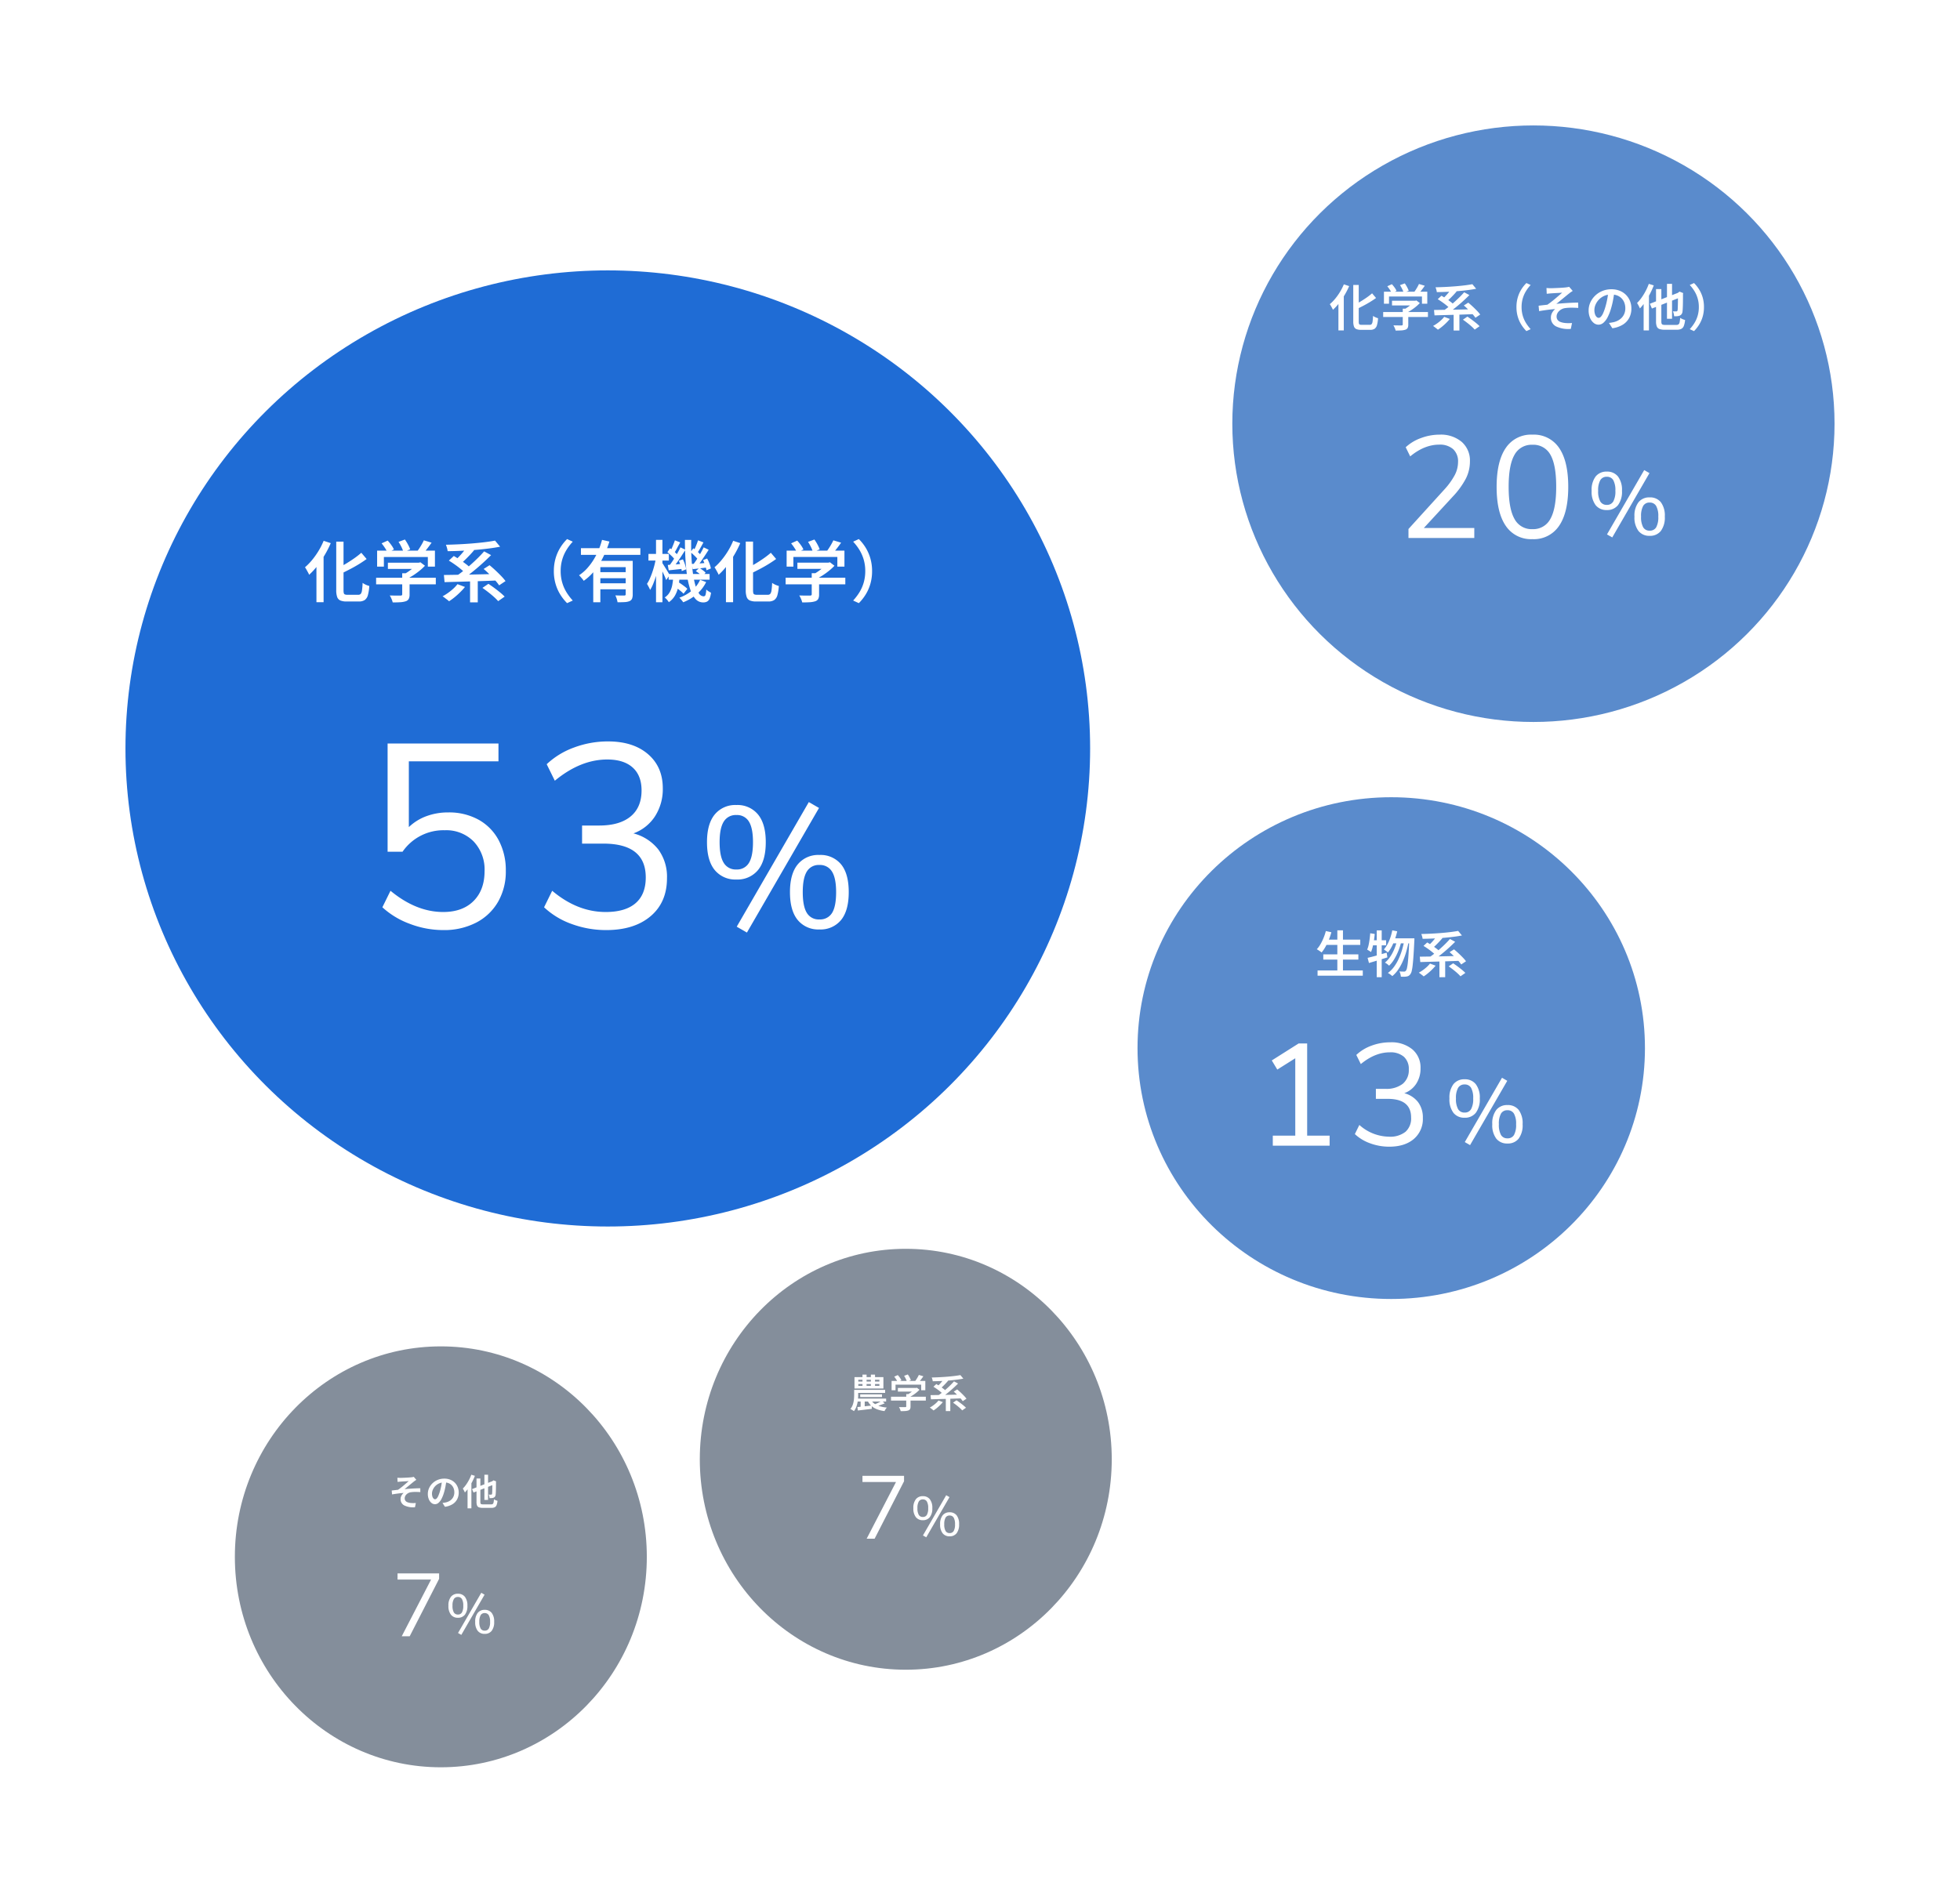 <svg xmlns="http://www.w3.org/2000/svg" xmlns:xlink="http://www.w3.org/1999/xlink" width="703" height="679" viewBox="0 0 703 679">
  <defs>
    <filter id="楕円形_134" x="397" y="0" width="306" height="304" filterUnits="userSpaceOnUse">
      <feOffset input="SourceAlpha"/>
      <feGaussianBlur stdDeviation="15" result="blur"/>
      <feFlood flood-opacity="0.161"/>
      <feComposite operator="in" in2="blur"/>
      <feComposite in="SourceGraphic"/>
    </filter>
    <filter id="楕円形_134-2" x="363" y="241" width="272" height="270" filterUnits="userSpaceOnUse">
      <feOffset input="SourceAlpha"/>
      <feGaussianBlur stdDeviation="15" result="blur-2"/>
      <feFlood flood-opacity="0.161"/>
      <feComposite operator="in" in2="blur-2"/>
      <feComposite in="SourceGraphic"/>
    </filter>
    <filter id="楕円形_134-3" x="206" y="403" width="237.757" height="241" filterUnits="userSpaceOnUse">
      <feOffset input="SourceAlpha"/>
      <feGaussianBlur stdDeviation="15" result="blur-3"/>
      <feFlood flood-opacity="0.161"/>
      <feComposite operator="in" in2="blur-3"/>
      <feComposite in="SourceGraphic"/>
    </filter>
    <filter id="楕円形_134-4" x="39.243" y="438" width="237.757" height="241" filterUnits="userSpaceOnUse">
      <feOffset input="SourceAlpha"/>
      <feGaussianBlur stdDeviation="15" result="blur-4"/>
      <feFlood flood-opacity="0.161"/>
      <feComposite operator="in" in2="blur-4"/>
      <feComposite in="SourceGraphic"/>
    </filter>
    <filter id="楕円形_134-5" x="0" y="52" width="436" height="433" filterUnits="userSpaceOnUse">
      <feOffset input="SourceAlpha"/>
      <feGaussianBlur stdDeviation="15" result="blur-5"/>
      <feFlood flood-opacity="0.161"/>
      <feComposite operator="in" in2="blur-5"/>
      <feComposite in="SourceGraphic"/>
    </filter>
  </defs>
  <g id="story01" transform="translate(18 -8217)">
    <g transform="matrix(1, 0, 0, 1, -18, 8217)" filter="url(#楕円形_134)">
      <ellipse id="楕円形_134-6" data-name="楕円形 134" cx="108" cy="107" rx="108" ry="107" transform="translate(442 45)" fill="#5a8bcc"/>
    </g>
    <path id="パス_207723" data-name="パス 207723" d="M-7.616-.288,5.728-23.36l1.888,1.088L-5.728.8ZM-7.68-9.024a4.9,4.9,0,0,1-4-1.744,7.962,7.962,0,0,1-1.44-5.168,7.9,7.9,0,0,1,1.44-5.136,4.9,4.9,0,0,1,4-1.744,4.9,4.9,0,0,1,4,1.744,7.9,7.9,0,0,1,1.44,5.136,7.962,7.962,0,0,1-1.44,5.168A4.9,4.9,0,0,1-7.68-9.024Zm0-1.856A2.537,2.537,0,0,0-5.36-12.1a7.533,7.533,0,0,0,.752-3.84,7.452,7.452,0,0,0-.752-3.808A2.537,2.537,0,0,0-7.68-20.96a2.574,2.574,0,0,0-2.336,1.216,7.322,7.322,0,0,0-.768,3.808,7.4,7.4,0,0,0,.768,3.84A2.574,2.574,0,0,0-7.68-10.88ZM7.68.224a4.9,4.9,0,0,1-4-1.744A7.962,7.962,0,0,1,2.24-6.688a7.9,7.9,0,0,1,1.44-5.136,4.9,4.9,0,0,1,4-1.744A4.912,4.912,0,0,1,11.7-11.84,7.957,7.957,0,0,1,13.12-6.688,8.026,8.026,0,0,1,11.7-1.52,4.892,4.892,0,0,1,7.68.224Zm0-1.856a2.576,2.576,0,0,0,2.352-1.2,7.521,7.521,0,0,0,.752-3.856,7.322,7.322,0,0,0-.768-3.808A2.574,2.574,0,0,0,7.68-11.712,2.537,2.537,0,0,0,5.36-10.5a7.452,7.452,0,0,0-.752,3.808,7.533,7.533,0,0,0,.752,3.84A2.537,2.537,0,0,0,7.68-1.632Z" transform="translate(566 8409)" fill="#fff"/>
    <path id="パス_207722" data-name="パス 207722" d="M-4.212-3.588V0H-27.82V-3.224l12.844-14.144a25.47,25.47,0,0,0,3.77-5.226,10.227,10.227,0,0,0,1.17-4.654A5.946,5.946,0,0,0-11.8-31.876,7.145,7.145,0,0,0-16.8-33.488q-5.3,0-10.4,4.212l-1.612-3.276a15.768,15.768,0,0,1,5.486-3.3,18.983,18.983,0,0,1,6.63-1.222,11.615,11.615,0,0,1,7.982,2.6,8.9,8.9,0,0,1,2.938,7.02A13.636,13.636,0,0,1-7.2-21.372a29.14,29.14,0,0,1-4.706,6.5l-10.4,11.284Zm20.852,4A10.864,10.864,0,0,1,7.072-4.368Q3.8-9.152,3.8-18.3q0-9.2,3.276-13.988a10.864,10.864,0,0,1,9.568-4.784,10.883,10.883,0,0,1,9.568,4.758q3.276,4.758,3.276,13.962T26.208-4.368A10.864,10.864,0,0,1,16.64.416Zm0-3.588a6.9,6.9,0,0,0,6.448-3.692q2.08-3.692,2.08-11.492,0-7.852-2.054-11.466a6.915,6.915,0,0,0-6.474-3.614,6.919,6.919,0,0,0-6.448,3.64q-2.08,3.64-2.08,11.44t2.08,11.492A6.9,6.9,0,0,0,16.64-3.172Z" transform="translate(515 8410)" fill="#fff"/>
    <path id="パス_207714" data-name="パス 207714" d="M-64.62-14.778h1.962V-1.71a3.262,3.262,0,0,0,.072.8.491.491,0,0,0,.306.351,2,2,0,0,0,.684.09h2.88a.866.866,0,0,0,.693-.261,2,2,0,0,0,.333-.963,19.188,19.188,0,0,0,.162-1.98,4.619,4.619,0,0,0,.882.5,5.024,5.024,0,0,0,.918.324A11.968,11.968,0,0,1-56.106-.4,2.382,2.382,0,0,1-56.943.927a2.743,2.743,0,0,1-1.611.4H-61.83a4.223,4.223,0,0,1-1.683-.27,1.592,1.592,0,0,1-.855-.936,5.42,5.42,0,0,1-.252-1.854Zm6.75,3.006,1.422,1.674q-.99.72-2.142,1.422t-2.376,1.341q-1.224.639-2.394,1.2a4.521,4.521,0,0,0-.342-.774q-.234-.432-.45-.756,1.134-.558,2.277-1.251t2.187-1.431A21.467,21.467,0,0,0-57.87-11.772ZM-68-14.994l1.908.63A27.142,27.142,0,0,1-67.707-11.2a28.107,28.107,0,0,1-2,2.943,18.758,18.758,0,0,1-2.205,2.4,4.6,4.6,0,0,0-.3-.63q-.207-.378-.423-.765a5.178,5.178,0,0,0-.4-.621A15.943,15.943,0,0,0-71.1-9.846,20.664,20.664,0,0,0-69.363-12.3,19.186,19.186,0,0,0-68-14.994Zm-1.944,4.968,1.908-1.908.018.036V1.53h-1.926Zm19.224.918h8.478v1.674h-8.478Zm-3.168,4.05h16.056v1.782H-53.892Zm7.02-1.206h1.98V-.558a2.59,2.59,0,0,1-.225,1.2,1.429,1.429,0,0,1-.837.639,5.757,5.757,0,0,1-1.44.252q-.846.054-2.034.054A5.273,5.273,0,0,0-49.752.63a7.188,7.188,0,0,0-.468-.918q.594.018,1.2.027t1.053.009h.63a.757.757,0,0,0,.369-.09.315.315,0,0,0,.1-.27Zm4-2.844h.486l.414-.108,1.224.936a14.949,14.949,0,0,1-1.4,1.3,19.562,19.562,0,0,1-1.656,1.215,14.117,14.117,0,0,1-1.746.981,5.74,5.74,0,0,0-.5-.585q-.315-.333-.531-.531a12.94,12.94,0,0,0,1.422-.855,15.021,15.021,0,0,0,1.323-1.017,7.641,7.641,0,0,0,.963-.972Zm-10.746-3.24H-38.07v4.3h-1.908v-2.592H-51.8v2.592h-1.818Zm12.564-2.772,2.088.63q-.612.882-1.278,1.728t-1.224,1.44l-1.566-.594a11.189,11.189,0,0,0,.729-.99q.369-.558.7-1.143T-41.058-15.12Zm-11.358.81,1.638-.738a12.034,12.034,0,0,1,.981,1.206,6.152,6.152,0,0,1,.693,1.188l-1.746.828a6.636,6.636,0,0,0-.648-1.215A14.749,14.749,0,0,0-52.416-14.31Zm4.554-.4,1.71-.63a11.644,11.644,0,0,1,.837,1.35,8.624,8.624,0,0,1,.585,1.3l-1.818.72A7.3,7.3,0,0,0-47.07-13.3,12.724,12.724,0,0,0-47.862-14.706ZM-32-3.33l2.016.756a18.519,18.519,0,0,1-1.305,1.422q-.729.72-1.5,1.35a16.258,16.258,0,0,1-1.476,1.08,4.938,4.938,0,0,0-.522-.441q-.324-.243-.648-.5a5.036,5.036,0,0,0-.576-.4,13.968,13.968,0,0,0,1.485-.927,14.482,14.482,0,0,0,1.4-1.134A9.473,9.473,0,0,0-32-3.33Zm6.714,1.008,1.6-1.1q.738.486,1.566,1.1T-20.547-1.1A14.464,14.464,0,0,1-19.314.018L-21.06,1.242A12.546,12.546,0,0,0-22.194.108q-.7-.63-1.521-1.269T-25.29-2.322Zm-9.036-7.344,1.332-1.242q.774.45,1.62,1.008t1.62,1.143a9.812,9.812,0,0,1,1.26,1.107l-1.44,1.386A9.759,9.759,0,0,0-31.1-7.38Q-31.842-7.992-32.7-8.6T-34.326-9.666Zm9.36,2.25,1.584-1.008q.756.612,1.575,1.377t1.548,1.521A13.823,13.823,0,0,1-19.08-4.158l-1.728,1.152a11.153,11.153,0,0,0-1.1-1.386q-.7-.774-1.494-1.575T-24.966-7.416ZM-28.62-4.95h2.07V1.566h-2.07ZM-35.658-5.8q1.35-.018,3.051-.045T-29-5.9q1.908-.036,3.906-.081t3.942-.081l-.09,1.746q-2.538.108-5.13.189t-4.941.144q-2.349.063-4.167.117ZM-24.84-12.15l1.872,1.008q-.882.882-1.863,1.791t-2.016,1.782q-1.035.873-2.043,1.647T-30.8-4.536l-1.512-.99q.918-.612,1.926-1.413t2.007-1.692q1-.891,1.908-1.791T-24.84-12.15Zm-4.59-1.242,1.89.936q-.54.648-1.17,1.314t-1.251,1.269q-.621.6-1.161,1.053l-1.566-.846q.54-.486,1.143-1.116t1.161-1.323Q-29.826-12.8-29.43-13.392Zm7.524-1.656,1.368,1.638q-1.458.288-3.177.5t-3.582.369q-1.863.153-3.726.234t-3.627.1a5,5,0,0,0-.18-.882,7.6,7.6,0,0,0-.288-.846q1.746-.036,3.573-.126t3.573-.234q1.746-.144,3.3-.333T-21.906-15.048ZM-6.084-6.84A12.155,12.155,0,0,1-5.616-10.3a11.609,11.609,0,0,1,1.278-2.88A12.386,12.386,0,0,1-2.52-15.462l1.53.7a13.434,13.434,0,0,0-1.674,2.187A10.868,10.868,0,0,0-3.825-9.954,10.886,10.886,0,0,0-4.248-6.84a10.912,10.912,0,0,0,.423,3.105A10.664,10.664,0,0,0-2.664-1.116,14.334,14.334,0,0,0-.99,1.08l-1.53.7a13.087,13.087,0,0,1-1.818-2.3A11.447,11.447,0,0,1-5.616-3.384,12.155,12.155,0,0,1-6.084-6.84ZM4.68-13.68q.4.036.792.054t.846.018q.234,0,.738-.018t1.152-.045q.648-.027,1.314-.063t1.233-.081q.567-.045.891-.081.414-.054.7-.108a4.7,4.7,0,0,0,.468-.108l1.278,1.476q-.252.162-.648.432a7.536,7.536,0,0,0-.648.486q-.4.306-.855.684l-.954.783-.99.81q-.495.4-.945.783t-.846.666q1.242-.126,2.628-.225t2.736-.162q1.35-.063,2.484-.063l.018,1.908q-1.3-.09-2.547-.081a14.923,14.923,0,0,0-2.079.135,3.662,3.662,0,0,0-1.188.342,4.12,4.12,0,0,0-1,.675,3.09,3.09,0,0,0-.693.918,2.438,2.438,0,0,0-.252,1.089,1.958,1.958,0,0,0,.369,1.233,2.25,2.25,0,0,0,1.008.72,6.49,6.49,0,0,0,1.449.351,11.6,11.6,0,0,0,1.485.081q.711-.009,1.215-.045L13.41.99A10.123,10.123,0,0,1,8.136.1,3.441,3.441,0,0,1,6.264-3.132,3.238,3.238,0,0,1,6.489-4.32a4.219,4.219,0,0,1,.585-1.044,4.389,4.389,0,0,1,.72-.756q-1.3.09-2.808.288t-2.952.45l-.18-1.944q.72-.09,1.584-.189T5-7.686q.63-.432,1.377-1.008T7.866-9.9q.738-.63,1.377-1.179t1.071-.927l-.63.045q-.4.027-.882.054l-.972.054q-.486.027-.882.054l-.63.045q-.324.018-.738.063t-.81.081Zm24.372,1.35q-.2,1.386-.477,2.925A28.757,28.757,0,0,1,27.828-6.3,17.193,17.193,0,0,1,26.6-3.186a6.487,6.487,0,0,1-1.5,1.98,2.691,2.691,0,0,1-1.755.684A2.742,2.742,0,0,1,21.6-1.17a4.535,4.535,0,0,1-1.3-1.809,6.715,6.715,0,0,1-.5-2.655,6.846,6.846,0,0,1,.63-2.9,7.952,7.952,0,0,1,1.737-2.43,8.109,8.109,0,0,1,2.592-1.665,8.459,8.459,0,0,1,3.213-.6,7.887,7.887,0,0,1,2.961.531,6.589,6.589,0,0,1,2.259,1.476,6.561,6.561,0,0,1,1.44,2.2,7.2,7.2,0,0,1,.5,2.7,7.072,7.072,0,0,1-.783,3.366,6.4,6.4,0,0,1-2.295,2.43A9.533,9.533,0,0,1,28.3.756L27.09-1.152q.5-.054.9-.126t.756-.144a6.418,6.418,0,0,0,1.629-.612,5.171,5.171,0,0,0,1.341-1.035,4.645,4.645,0,0,0,.909-1.458,5,5,0,0,0,.333-1.863,5.666,5.666,0,0,0-.333-1.98,4.5,4.5,0,0,0-.981-1.575,4.413,4.413,0,0,0-1.575-1.044,5.736,5.736,0,0,0-2.133-.369,6.073,6.073,0,0,0-2.583.522,6.048,6.048,0,0,0-1.9,1.35,6.019,6.019,0,0,0-1.179,1.8,4.82,4.82,0,0,0-.405,1.854A4.675,4.675,0,0,0,22.1-4.239a2.34,2.34,0,0,0,.585.954,1.068,1.068,0,0,0,.711.315,1.141,1.141,0,0,0,.792-.4A4.334,4.334,0,0,0,24.975-4.6a17.1,17.1,0,0,0,.783-2.133A27.763,27.763,0,0,0,26.442-9.5a27.675,27.675,0,0,0,.414-2.889ZM47.9-15.174h1.818V-2.646H47.9ZM41.76-8.028,52.488-12.2l.738,1.674L42.5-6.318Zm2.214-5.256h1.908V-1.692a2.41,2.41,0,0,0,.1.8.6.6,0,0,0,.4.36,3.183,3.183,0,0,0,.918.1H51.21a1.41,1.41,0,0,0,.819-.2,1.212,1.212,0,0,0,.4-.747,11,11,0,0,0,.2-1.593,4.979,4.979,0,0,0,.846.45A6.575,6.575,0,0,0,54.4-2.2a8.481,8.481,0,0,1-.441,2.079,1.991,1.991,0,0,1-.9,1.089,3.646,3.646,0,0,1-1.7.324H47.16a5.874,5.874,0,0,1-1.935-.252,1.6,1.6,0,0,1-.972-.909,4.8,4.8,0,0,1-.279-1.827Zm7.866,1.422H51.7l.36-.27.342-.252,1.314.522-.072.306q0,1.584-.018,2.853T53.568-6.57q-.036.864-.09,1.26a2.011,2.011,0,0,1-.342,1.017,1.684,1.684,0,0,1-.7.531,3.065,3.065,0,0,1-.963.2,9.936,9.936,0,0,1-1.017.018,5.1,5.1,0,0,0-.144-.927,3.62,3.62,0,0,0-.288-.837q.324.018.675.018h.513a.545.545,0,0,0,.315-.081.633.633,0,0,0,.189-.369q.036-.234.063-.963t.045-2.016Q51.84-10.008,51.84-11.862ZM41.382-15.174l1.782.558A28.669,28.669,0,0,1,41.8-11.583a27.74,27.74,0,0,1-1.71,2.862A19.221,19.221,0,0,1,38.2-6.354q-.09-.216-.27-.585t-.387-.747A7.06,7.06,0,0,0,37.17-8.3,14.05,14.05,0,0,0,38.8-10.233,21.454,21.454,0,0,0,40.248-12.6,19.514,19.514,0,0,0,41.382-15.174ZM39.528-10.3l1.89-1.89.018.018V1.53H39.528ZM61.164-6.84A12.155,12.155,0,0,1,60.7-3.384,11.447,11.447,0,0,1,59.418-.513a13.087,13.087,0,0,1-1.818,2.3l-1.53-.7a14.334,14.334,0,0,0,1.674-2.2,10.664,10.664,0,0,0,1.161-2.619,10.912,10.912,0,0,0,.423-3.105,10.886,10.886,0,0,0-.423-3.114,10.868,10.868,0,0,0-1.161-2.619A13.434,13.434,0,0,0,56.07-14.76l1.53-.7a12.386,12.386,0,0,1,1.818,2.286A11.609,11.609,0,0,1,60.7-10.3,12.155,12.155,0,0,1,61.164-6.84Z" transform="translate(532 8334)" fill="#fff"/>
    <g transform="matrix(1, 0, 0, 1, -18, 8217)" filter="url(#楕円形_134-2)">
      <ellipse id="楕円形_134-7" data-name="楕円形 134" cx="91" cy="90" rx="91" ry="90" transform="translate(408 286)" fill="#5a8bcc"/>
    </g>
    <path id="パス_207721" data-name="パス 207721" d="M-7.616-.288,5.728-23.36l1.888,1.088L-5.728.8ZM-7.68-9.024a4.9,4.9,0,0,1-4-1.744,7.962,7.962,0,0,1-1.44-5.168,7.9,7.9,0,0,1,1.44-5.136,4.9,4.9,0,0,1,4-1.744,4.9,4.9,0,0,1,4,1.744,7.9,7.9,0,0,1,1.44,5.136,7.962,7.962,0,0,1-1.44,5.168A4.9,4.9,0,0,1-7.68-9.024Zm0-1.856A2.537,2.537,0,0,0-5.36-12.1a7.533,7.533,0,0,0,.752-3.84,7.452,7.452,0,0,0-.752-3.808A2.537,2.537,0,0,0-7.68-20.96a2.574,2.574,0,0,0-2.336,1.216,7.322,7.322,0,0,0-.768,3.808,7.4,7.4,0,0,0,.768,3.84A2.574,2.574,0,0,0-7.68-10.88ZM7.68.224a4.9,4.9,0,0,1-4-1.744A7.962,7.962,0,0,1,2.24-6.688a7.9,7.9,0,0,1,1.44-5.136,4.9,4.9,0,0,1,4-1.744A4.912,4.912,0,0,1,11.7-11.84,7.957,7.957,0,0,1,13.12-6.688,8.026,8.026,0,0,1,11.7-1.52,4.892,4.892,0,0,1,7.68.224Zm0-1.856a2.576,2.576,0,0,0,2.352-1.2,7.521,7.521,0,0,0,.752-3.856,7.322,7.322,0,0,0-.768-3.808A2.574,2.574,0,0,0,7.68-11.712,2.537,2.537,0,0,0,5.36-10.5a7.452,7.452,0,0,0-.752,3.808,7.533,7.533,0,0,0,.752,3.84A2.537,2.537,0,0,0,7.68-1.632Z" transform="translate(515 8627)" fill="#fff"/>
    <path id="パス_207720" data-name="パス 207720" d="M-5.1-3.588V0H-25.48V-3.588h8.06V-31.356L-23.868-27.3l-1.976-3.276,9.62-6.084h3.068V-3.588Zm26.78-15.236a9.183,9.183,0,0,1,4.94,3.2A9.152,9.152,0,0,1,28.34-9.932a9.364,9.364,0,0,1-3.25,7.54Q21.84.364,16.276.364a19.709,19.709,0,0,1-6.812-1.2A15.635,15.635,0,0,1,3.952-4.16L5.564-7.436A16.206,16.206,0,0,0,16.172-3.224,8.864,8.864,0,0,0,22.1-4.966a6.381,6.381,0,0,0,2.028-5.122q0-6.708-8.424-6.708H11.492v-3.588h3.38a9.6,9.6,0,0,0,6.24-1.794A6.311,6.311,0,0,0,23.3-27.352a5.8,5.8,0,0,0-1.768-4.55,7.3,7.3,0,0,0-5.044-1.586q-5.3,0-10.4,4.212L4.472-32.552a15.717,15.717,0,0,1,5.46-3.328,19.133,19.133,0,0,1,6.708-1.2,11.765,11.765,0,0,1,7.93,2.522,8.487,8.487,0,0,1,2.938,6.786,9.952,9.952,0,0,1-1.534,5.538A8.566,8.566,0,0,1,21.684-18.824Z" transform="translate(464 8628)" fill="#fff"/>
    <path id="パス_207713" data-name="パス 207713" d="M-23.616-11.916h12.51v1.89h-12.51Zm-.756,5.292H-11.79v1.872H-24.372Zm-2.052,5.76h16.218v1.89H-26.424Zm7.092-14.382h2.016V.072h-2.016Zm-4.122.252,1.98.432a24.07,24.07,0,0,1-.927,2.736,22.019,22.019,0,0,1-1.2,2.5,13.417,13.417,0,0,1-1.368,2.016,4.536,4.536,0,0,0-.5-.378l-.648-.432a4.587,4.587,0,0,0-.594-.342,9.4,9.4,0,0,0,1.341-1.827,19.246,19.246,0,0,0,1.1-2.259A19.215,19.215,0,0,0-23.454-14.994ZM.378-15.246l1.764.342a25.941,25.941,0,0,1-.837,2.889A20.2,20.2,0,0,1,.18-9.414,12.271,12.271,0,0,1-1.188-7.308a3.941,3.941,0,0,0-.423-.351q-.279-.207-.558-.405t-.477-.324a9.375,9.375,0,0,0,1.3-1.881A15.589,15.589,0,0,0-.324-12.627,20.737,20.737,0,0,0,.378-15.246Zm6.1,2.862H8.3v.558a2.542,2.542,0,0,1-.018.342q-.144,3.042-.288,5.175t-.3,3.5A16.491,16.491,0,0,1,7.344-.666,3.093,3.093,0,0,1,6.876.45a2.05,2.05,0,0,1-.621.612,2.236,2.236,0,0,1-.747.252,5.486,5.486,0,0,1-.918.081q-.54.009-1.134-.027A6.221,6.221,0,0,0,3.285.414a3.5,3.5,0,0,0-.369-.936q.54.054.99.063t.7.009a.8.8,0,0,0,.36-.072,1.09,1.09,0,0,0,.306-.252,2.484,2.484,0,0,0,.369-.936,16.825,16.825,0,0,0,.315-2.007q.144-1.305.27-3.321t.252-4.914Zm-5.742,0H7.29v1.8H-.126Zm1.422.576,1.422.7A22.235,22.235,0,0,1,2.574-7.929,20.659,20.659,0,0,1,1.08-4.9,10.3,10.3,0,0,1-.774-2.574a6.786,6.786,0,0,0-.684-.585,5.155,5.155,0,0,0-.81-.513A8.8,8.8,0,0,0-.783-5.2a13.168,13.168,0,0,0,1.26-2,18.775,18.775,0,0,0,.99-2.277A21.292,21.292,0,0,0,2.16-11.808Zm2.52.18,1.512.7Q5.85-9.162,5.328-7.4A27.123,27.123,0,0,1,4.086-4.023,17.978,17.978,0,0,1,2.439-1.08,10.815,10.815,0,0,1,.378,1.17,5.934,5.934,0,0,0-.342.576a7.155,7.155,0,0,0-.864-.54A9.709,9.709,0,0,0,.927-2.07,16.081,16.081,0,0,0,2.6-4.878,23.9,23.9,0,0,0,3.852-8.154,29.786,29.786,0,0,0,4.68-11.628ZM-8.478-5.382q.882-.2,2-.495t2.358-.657q1.242-.36,2.484-.7l.252,1.692Q-3.1-5-4.842-4.473t-3.15.945ZM-5.2-15.228H-3.42V1.566H-5.2ZM-7.542-14.2l1.62.252q-.108,1.206-.3,2.394T-6.66-9.315a11.969,11.969,0,0,1-.594,1.863,3.446,3.446,0,0,0-.4-.288Q-7.9-7.9-8.172-8.064t-.468-.27a8.428,8.428,0,0,0,.531-1.683q.207-.963.351-2.043T-7.542-14.2Zm.4,2.5h5.31v1.836h-5.67ZM13.9-3.33l2.016.756a18.518,18.518,0,0,1-1.305,1.422q-.729.72-1.5,1.35a16.258,16.258,0,0,1-1.476,1.08,4.938,4.938,0,0,0-.522-.441q-.324-.243-.648-.5a5.036,5.036,0,0,0-.576-.4,13.968,13.968,0,0,0,1.485-.927,14.482,14.482,0,0,0,1.4-1.134A9.473,9.473,0,0,0,13.9-3.33ZM20.61-2.322l1.6-1.1q.738.486,1.566,1.1T25.353-1.1A14.464,14.464,0,0,1,26.586.018L24.84,1.242A12.546,12.546,0,0,0,23.706.108q-.7-.63-1.521-1.269T20.61-2.322ZM11.574-9.666l1.332-1.242q.774.45,1.62,1.008t1.62,1.143a9.812,9.812,0,0,1,1.26,1.107l-1.44,1.386A9.759,9.759,0,0,0,14.8-7.38Q14.058-7.992,13.2-8.6T11.574-9.666Zm9.36,2.25,1.584-1.008q.756.612,1.575,1.377t1.548,1.521A13.823,13.823,0,0,1,26.82-4.158L25.092-3.006a11.153,11.153,0,0,0-1.1-1.386q-.7-.774-1.494-1.575T20.934-7.416ZM17.28-4.95h2.07V1.566H17.28ZM10.242-5.8q1.35-.018,3.051-.045T16.9-5.9q1.908-.036,3.906-.081t3.942-.081L24.66-4.32q-2.538.108-5.13.189t-4.941.144q-2.349.063-4.167.117ZM21.06-12.15l1.872,1.008q-.882.882-1.863,1.791T19.053-7.569Q18.018-6.7,17.01-5.922T15.1-4.536l-1.512-.99q.918-.612,1.926-1.413t2.007-1.692q1-.891,1.908-1.791T21.06-12.15Zm-4.59-1.242,1.89.936q-.54.648-1.17,1.314T15.939-9.873q-.621.6-1.161,1.053l-1.566-.846q.54-.486,1.143-1.116t1.161-1.323Q16.074-12.8,16.47-13.392Zm7.524-1.656,1.368,1.638q-1.458.288-3.177.5t-3.582.369q-1.863.153-3.726.234t-3.627.1a5,5,0,0,0-.18-.882,7.6,7.6,0,0,0-.288-.846q1.746-.036,3.573-.126t3.573-.234q1.746-.144,3.3-.333T23.994-15.048Z" transform="translate(481 8566)" fill="#fff"/>
    <g transform="matrix(1, 0, 0, 1, -18, 8217)" filter="url(#楕円形_134-3)">
      <ellipse id="楕円形_134-8" data-name="楕円形 134" cx="73.878" cy="75.5" rx="73.878" ry="75.5" transform="translate(251 448)" fill="#848e9b"/>
    </g>
    <path id="パス_207719" data-name="パス 207719" d="M-4.76-.18,3.58-14.6l1.18.68L-3.58.5ZM-4.8-5.64A3.064,3.064,0,0,1-7.3-6.73a4.976,4.976,0,0,1-.9-3.23,4.94,4.94,0,0,1,.9-3.21,3.064,3.064,0,0,1,2.5-1.09,3.064,3.064,0,0,1,2.5,1.09,4.94,4.94,0,0,1,.9,3.21,4.976,4.976,0,0,1-.9,3.23A3.064,3.064,0,0,1-4.8-5.64Zm0-1.16a1.585,1.585,0,0,0,1.45-.76,4.708,4.708,0,0,0,.47-2.4,4.657,4.657,0,0,0-.47-2.38A1.585,1.585,0,0,0-4.8-13.1a1.609,1.609,0,0,0-1.46.76,4.576,4.576,0,0,0-.48,2.38,4.626,4.626,0,0,0,.48,2.4A1.609,1.609,0,0,0-4.8-6.8ZM4.8.14A3.064,3.064,0,0,1,2.3-.95a4.976,4.976,0,0,1-.9-3.23,4.94,4.94,0,0,1,.9-3.21A3.064,3.064,0,0,1,4.8-8.48,3.07,3.07,0,0,1,7.31-7.4,4.973,4.973,0,0,1,8.2-4.18,5.016,5.016,0,0,1,7.31-.95,3.058,3.058,0,0,1,4.8.14Zm0-1.16a1.61,1.61,0,0,0,1.47-.75,4.7,4.7,0,0,0,.47-2.41,4.576,4.576,0,0,0-.48-2.38A1.609,1.609,0,0,0,4.8-7.32a1.585,1.585,0,0,0-1.45.76,4.657,4.657,0,0,0-.47,2.38,4.708,4.708,0,0,0,.47,2.4A1.585,1.585,0,0,0,4.8-1.02Z" transform="translate(317.799 8768)" fill="#fff"/>
    <path id="パス_207718" data-name="パス 207718" d="M7.456-22.56v1.952L-3.1,0H-5.952L4.576-20.352H-7.456V-22.56Z" transform="translate(298.799 8769)" fill="#fff"/>
    <path id="パス_207712" data-name="パス 207712" d="M-17.948-8.5v.658h7.56V-8.5Zm0-1.526v.644h7.56v-.644Zm-1.372-.952H-8.946v4.088H-19.32Zm2.87-.882h1.47v4.7h-1.47Zm3.01,0h1.484v4.7H-13.44Zm-5.25,5.474H-8.33v1.078H-18.69Zm-.742,0h1.442v1.82q0,.644-.063,1.4a12.787,12.787,0,0,1-.224,1.533,8.569,8.569,0,0,1-.462,1.512,5.781,5.781,0,0,1-.777,1.351,4.331,4.331,0,0,0-.371-.259q-.231-.147-.476-.287a3.211,3.211,0,0,0-.427-.21,5.025,5.025,0,0,0,.9-1.652,8.445,8.445,0,0,0,.371-1.785q.084-.889.084-1.617Zm2.17,1.6H-9.45v.952h-7.812Zm-1.554,1.512h10.85v1.064h-10.85Zm1.708.294h1.456V.21l-1.456.112ZM-18.27-.238q.98-.084,2.352-.238t2.772-.308L-13.1.406q-1.33.168-2.646.322t-2.366.28Zm8.778-2.226,1.036.882q-.476.224-.994.42t-1.008.371q-.49.175-.924.287l-.714-.7q.406-.154.882-.371t.931-.455Q-9.828-2.268-9.492-2.464Zm-3.948-.49a4.1,4.1,0,0,0,1.2,1.456,6.143,6.143,0,0,0,1.925.959A12.285,12.285,0,0,0-7.7-.056a3.064,3.064,0,0,0-.315.378q-.161.224-.3.462t-.238.434A11.363,11.363,0,0,1-11.34.525,6.324,6.324,0,0,1-13.363-.756a6.22,6.22,0,0,1-1.351-1.932Zm9.688-4.13H2.842v1.3H-3.752Zm-2.464,3.15H6.272v1.386H-6.216Zm5.46-.938H.784V-.434A2.015,2.015,0,0,1,.609.5a1.111,1.111,0,0,1-.651.5,4.478,4.478,0,0,1-1.12.2q-.658.042-1.582.042A4.1,4.1,0,0,0-3,.49,5.592,5.592,0,0,0-3.36-.224q.462.014.931.021T-1.61-.2h.49a.589.589,0,0,0,.287-.07.245.245,0,0,0,.077-.21ZM2.352-7.084H2.73l.322-.084L4-6.44A11.627,11.627,0,0,1,2.912-5.432a15.215,15.215,0,0,1-1.288.945,10.98,10.98,0,0,1-1.358.763,4.464,4.464,0,0,0-.385-.455q-.245-.259-.413-.413A10.064,10.064,0,0,0,.574-5.257,11.683,11.683,0,0,0,1.6-6.048,5.943,5.943,0,0,0,2.352-6.8ZM-6.006-9.6H6.09v3.346H4.606V-8.274h-9.2v2.016H-6.006ZM3.766-11.76l1.624.49q-.476.686-.994,1.344t-.952,1.12L2.226-9.268a8.7,8.7,0,0,0,.567-.77q.287-.434.546-.889T3.766-11.76Zm-8.834.63,1.274-.574a9.36,9.36,0,0,1,.763.938,4.785,4.785,0,0,1,.539.924L-3.85-9.2a5.161,5.161,0,0,0-.5-.945A11.472,11.472,0,0,0-5.068-11.13Zm3.542-.308,1.33-.49a9.056,9.056,0,0,1,.651,1.05A6.708,6.708,0,0,1,.91-9.87L-.5-9.31A5.68,5.68,0,0,0-.91-10.346,9.9,9.9,0,0,0-1.526-11.438ZM10.808-2.59,12.376-2A14.4,14.4,0,0,1,11.361-.9q-.567.56-1.169,1.05a12.645,12.645,0,0,1-1.148.84A3.841,3.841,0,0,0,8.638.651q-.252-.189-.5-.385a3.917,3.917,0,0,0-.448-.308A10.864,10.864,0,0,0,8.841-.763a11.264,11.264,0,0,0,1.092-.882A7.368,7.368,0,0,0,10.808-2.59Zm5.222.784,1.246-.854q.574.378,1.218.854t1.225.952a11.25,11.25,0,0,1,.959.868L19.32.966a9.758,9.758,0,0,0-.882-.882q-.546-.49-1.183-.987T16.03-1.806ZM9-7.518l1.036-.966q.6.35,1.26.784t1.26.889a7.632,7.632,0,0,1,.98.861l-1.12,1.078a7.59,7.59,0,0,0-.91-.868q-.574-.476-1.239-.945T9-7.518Zm7.28,1.75,1.232-.784q.588.476,1.225,1.071t1.2,1.183a10.751,10.751,0,0,1,.917,1.064l-1.344.9a8.675,8.675,0,0,0-.854-1.078q-.546-.6-1.162-1.225T16.282-5.768ZM13.44-3.85h1.61V1.218H13.44ZM7.966-4.508l2.373-.035q1.323-.021,2.807-.049t3.038-.063q1.554-.035,3.066-.063L19.18-3.36q-1.974.084-3.99.147T11.347-3.1q-1.827.049-3.241.091ZM16.38-9.45l1.456.784q-.686.686-1.449,1.393T14.819-5.887q-.805.679-1.589,1.281T11.746-3.528L10.57-4.3q.714-.476,1.5-1.1t1.561-1.316q.777-.693,1.484-1.393T16.38-9.45Zm-3.57-.966,1.47.728q-.42.5-.91,1.022t-.973.987q-.483.469-.9.819l-1.218-.658q.42-.378.889-.868t.9-1.029Q12.5-9.954,12.81-10.416ZM18.662-11.7l1.064,1.274q-1.134.224-2.471.392t-2.786.287q-1.449.119-2.9.182T8.75-9.492a3.891,3.891,0,0,0-.14-.686,5.91,5.91,0,0,0-.224-.658q1.358-.028,2.779-.1t2.779-.182q1.358-.112,2.569-.259T18.662-11.7Z" transform="translate(307.799 8722)" fill="#fff"/>
    <g transform="matrix(1, 0, 0, 1, -18, 8217)" filter="url(#楕円形_134-4)">
      <ellipse id="楕円形_134-9" data-name="楕円形 134" cx="73.878" cy="75.5" rx="73.878" ry="75.5" transform="translate(84.24 483)" fill="#848e9b"/>
    </g>
    <path id="パス_207717" data-name="パス 207717" d="M-4.76-.18,3.58-14.6l1.18.68L-3.58.5ZM-4.8-5.64A3.064,3.064,0,0,1-7.3-6.73a4.976,4.976,0,0,1-.9-3.23,4.94,4.94,0,0,1,.9-3.21,3.064,3.064,0,0,1,2.5-1.09,3.064,3.064,0,0,1,2.5,1.09,4.94,4.94,0,0,1,.9,3.21,4.976,4.976,0,0,1-.9,3.23A3.064,3.064,0,0,1-4.8-5.64Zm0-1.16a1.585,1.585,0,0,0,1.45-.76,4.708,4.708,0,0,0,.47-2.4,4.657,4.657,0,0,0-.47-2.38A1.585,1.585,0,0,0-4.8-13.1a1.609,1.609,0,0,0-1.46.76,4.576,4.576,0,0,0-.48,2.38,4.626,4.626,0,0,0,.48,2.4A1.609,1.609,0,0,0-4.8-6.8ZM4.8.14A3.064,3.064,0,0,1,2.3-.95a4.976,4.976,0,0,1-.9-3.23,4.94,4.94,0,0,1,.9-3.21A3.064,3.064,0,0,1,4.8-8.48,3.07,3.07,0,0,1,7.31-7.4,4.973,4.973,0,0,1,8.2-4.18,5.016,5.016,0,0,1,7.31-.95,3.058,3.058,0,0,1,4.8.14Zm0-1.16a1.61,1.61,0,0,0,1.47-.75,4.7,4.7,0,0,0,.47-2.41,4.576,4.576,0,0,0-.48-2.38A1.609,1.609,0,0,0,4.8-7.32a1.585,1.585,0,0,0-1.45.76,4.657,4.657,0,0,0-.47,2.38,4.708,4.708,0,0,0,.47,2.4A1.585,1.585,0,0,0,4.8-1.02Z" transform="translate(151.042 8803)" fill="#fff"/>
    <path id="パス_207716" data-name="パス 207716" d="M7.456-22.56v1.952L-3.1,0H-5.952L4.576-20.352H-7.456V-22.56Z" transform="translate(132.042 8804)" fill="#fff"/>
    <path id="パス_207711" data-name="パス 207711" d="M-16.51-9.88q.286.026.572.039t.611.013q.169,0,.533-.013l.832-.033q.468-.019.949-.045t.891-.059q.409-.032.643-.058.3-.039.507-.078a3.391,3.391,0,0,0,.338-.078l.923,1.066q-.182.117-.468.312a5.443,5.443,0,0,0-.468.351q-.286.221-.618.494l-.689.565-.715.585q-.358.292-.682.565t-.611.481q.9-.091,1.9-.162t1.976-.117Q-9.113-6.1-8.294-6.1l.013,1.378q-.936-.065-1.839-.059a10.778,10.778,0,0,0-1.5.1,2.645,2.645,0,0,0-.858.247,2.975,2.975,0,0,0-.722.487,2.232,2.232,0,0,0-.5.663,1.761,1.761,0,0,0-.182.786,1.414,1.414,0,0,0,.266.89,1.625,1.625,0,0,0,.728.52,4.687,4.687,0,0,0,1.046.254,8.374,8.374,0,0,0,1.073.058q.513-.006.878-.033L-10.2.715A7.311,7.311,0,0,1-14.014.072a2.485,2.485,0,0,1-1.352-2.334A2.338,2.338,0,0,1-15.2-3.12a3.047,3.047,0,0,1,.422-.754,3.17,3.17,0,0,1,.52-.546q-.936.065-2.028.208t-2.132.325l-.13-1.4q.52-.065,1.144-.137t1.131-.123q.455-.312.995-.728t1.073-.871L-13.214-8q.461-.4.773-.67l-.455.032q-.286.02-.637.039l-.7.039q-.351.02-.637.039l-.455.033q-.234.013-.533.045t-.585.059Zm17.6.975Q.949-7.9.747-6.793A20.769,20.769,0,0,1,.208-4.55,12.418,12.418,0,0,1-.676-2.3,4.685,4.685,0,0,1-1.761-.871a1.944,1.944,0,0,1-1.267.494A1.98,1.98,0,0,1-4.29-.845a3.276,3.276,0,0,1-.943-1.307A4.85,4.85,0,0,1-5.59-4.069a4.945,4.945,0,0,1,.455-2.093A5.743,5.743,0,0,1-3.88-7.917a5.857,5.857,0,0,1,1.872-1.2A6.109,6.109,0,0,1,.312-9.555a5.7,5.7,0,0,1,2.138.384A4.759,4.759,0,0,1,4.082-8.106a4.739,4.739,0,0,1,1.04,1.592,5.2,5.2,0,0,1,.364,1.95,5.108,5.108,0,0,1-.566,2.431A4.62,4.62,0,0,1,3.263-.377,6.885,6.885,0,0,1,.546.546L-.325-.832q.364-.039.65-.091t.546-.1a4.635,4.635,0,0,0,1.177-.442,3.734,3.734,0,0,0,.969-.747A3.354,3.354,0,0,0,3.673-3.27a3.611,3.611,0,0,0,.241-1.345,4.092,4.092,0,0,0-.241-1.43,3.253,3.253,0,0,0-.708-1.137,3.187,3.187,0,0,0-1.138-.754A4.143,4.143,0,0,0,.286-8.2a4.386,4.386,0,0,0-1.865.377,4.368,4.368,0,0,0-1.372.975,4.347,4.347,0,0,0-.851,1.3A3.481,3.481,0,0,0-4.1-4.212a3.376,3.376,0,0,0,.169,1.15,1.69,1.69,0,0,0,.423.689.771.771,0,0,0,.513.227.824.824,0,0,0,.572-.286,3.13,3.13,0,0,0,.565-.891,12.352,12.352,0,0,0,.566-1.54,20.051,20.051,0,0,0,.494-2,19.987,19.987,0,0,0,.3-2.086ZM14.7-10.959h1.313v9.048H14.7ZM10.27-5.8l7.748-3.016.533,1.209L10.8-4.563Zm1.6-3.8h1.378v8.372a1.74,1.74,0,0,0,.072.578.433.433,0,0,0,.292.26,2.3,2.3,0,0,0,.663.072H17.1a1.019,1.019,0,0,0,.591-.143.876.876,0,0,0,.292-.54,7.943,7.943,0,0,0,.143-1.15,3.6,3.6,0,0,0,.611.325,4.749,4.749,0,0,0,.663.234,6.125,6.125,0,0,1-.318,1.5,1.438,1.438,0,0,1-.65.787A2.633,2.633,0,0,1,17.2.936H14.17a4.243,4.243,0,0,1-1.4-.182,1.158,1.158,0,0,1-.7-.657,3.469,3.469,0,0,1-.2-1.32ZM17.55-8.567h-.1l.26-.195.247-.182.949.377-.052.221q0,1.144-.013,2.061T18.8-4.745q-.026.624-.065.91a1.452,1.452,0,0,1-.247.735,1.216,1.216,0,0,1-.507.384,2.214,2.214,0,0,1-.7.143,7.176,7.176,0,0,1-.735.013,3.68,3.68,0,0,0-.1-.669,2.614,2.614,0,0,0-.208-.6q.234.013.488.013H17.1a.393.393,0,0,0,.228-.059.457.457,0,0,0,.136-.267q.026-.169.046-.7T17.537-6.3Q17.55-7.228,17.55-8.567ZM10-10.959l1.287.4A20.705,20.705,0,0,1,10.3-8.366,20.035,20.035,0,0,1,9.061-6.3,13.882,13.882,0,0,1,7.7-4.589q-.065-.156-.195-.423t-.28-.539a5.1,5.1,0,0,0-.266-.442,10.147,10.147,0,0,0,1.176-1.4A15.494,15.494,0,0,0,9.178-9.1,14.094,14.094,0,0,0,10-10.959ZM8.658-7.436,10.023-8.8l.013.013V1.105H8.658Z" transform="translate(141.042 8757)" fill="#fff"/>
    <g transform="matrix(1, 0, 0, 1, -18, 8217)" filter="url(#楕円形_134-5)">
      <ellipse id="楕円形_134-10" data-name="楕円形 134" cx="173" cy="171.5" rx="173" ry="171.5" transform="translate(45 97)" fill="#1f6cd5"/>
    </g>
    <path id="パス_207715" data-name="パス 207715" d="M-14.756-.558,11.1-45.26l3.658,2.108L-11.1,1.55Zm-.124-16.926a9.5,9.5,0,0,1-7.75-3.379q-2.79-3.379-2.79-10.013,0-6.572,2.79-9.951a9.5,9.5,0,0,1,7.75-3.379,9.5,9.5,0,0,1,7.75,3.379q2.79,3.379,2.79,9.951,0,6.634-2.79,10.013A9.5,9.5,0,0,1-14.88-17.484Zm0-3.6a4.915,4.915,0,0,0,4.5-2.356q1.457-2.356,1.457-7.44,0-5.022-1.457-7.378a4.915,4.915,0,0,0-4.5-2.356,4.988,4.988,0,0,0-4.526,2.356q-1.488,2.356-1.488,7.378,0,5.084,1.488,7.44A4.988,4.988,0,0,0-14.88-21.08ZM14.88.434A9.5,9.5,0,0,1,7.13-2.945Q4.34-6.324,4.34-12.958q0-6.572,2.79-9.951a9.5,9.5,0,0,1,7.75-3.379,9.517,9.517,0,0,1,7.781,3.348q2.759,3.348,2.759,9.982T22.661-2.945A9.479,9.479,0,0,1,14.88.434Zm0-3.6a4.99,4.99,0,0,0,4.557-2.325q1.457-2.325,1.457-7.471,0-5.022-1.488-7.378a4.988,4.988,0,0,0-4.526-2.356,4.915,4.915,0,0,0-4.495,2.356Q8.928-17.98,8.928-12.958q0,5.084,1.457,7.44A4.915,4.915,0,0,0,14.88-3.162Z" transform="translate(261 8550)" fill="#fff"/>
    <path id="パス_207724" data-name="パス 207724" d="M-27.26-41.548a21.876,21.876,0,0,1,10.951,2.632,18.122,18.122,0,0,1,7.191,7.379A22.873,22.873,0,0,1-6.58-20.586,21.752,21.752,0,0,1-9.353-9.494,19.212,19.212,0,0,1-17.2-2.021,25.017,25.017,0,0,1-29.046.658,33.552,33.552,0,0,1-40.937-1.551,29.709,29.709,0,0,1-50.854-7.52l2.914-5.922q9.212,7.614,18.894,7.614,6.956,0,10.9-3.948t3.948-10.716a14.651,14.651,0,0,0-3.9-10.622,13.77,13.77,0,0,0-10.387-4.042,17.813,17.813,0,0,0-15.134,7.708h-5.358V-66.27H-9.212v6.392H-41.36v23.594a18.053,18.053,0,0,1,6.251-3.9A22.092,22.092,0,0,1-27.26-41.548ZM39.2-34.028a16.6,16.6,0,0,1,8.93,5.781,16.545,16.545,0,0,1,3.1,10.293q0,8.648-5.875,13.63T29.422.658A35.629,35.629,0,0,1,17.108-1.5,28.264,28.264,0,0,1,7.144-7.52l2.914-5.922q9.024,7.614,19.176,7.614,7.05,0,10.716-3.149t3.666-9.259q0-12.126-15.228-12.126H20.774v-6.486h6.11q7.332,0,11.28-3.243t3.948-9.353q0-5.358-3.2-8.225T29.8-60.536q-9.588,0-18.8,7.614L8.084-58.844a28.412,28.412,0,0,1,9.87-6.016A34.586,34.586,0,0,1,30.08-67.022q9.024,0,14.335,4.559T49.726-50.2a17.99,17.99,0,0,1-2.773,10.011A15.485,15.485,0,0,1,39.2-34.028Z" transform="translate(170 8550)" fill="#fff"/>
    <path id="パス_207710" data-name="パス 207710" d="M-98.4-19.7h2.616V-2.28a4.349,4.349,0,0,0,.1,1.068.655.655,0,0,0,.408.468,2.665,2.665,0,0,0,.912.12h3.84A1.155,1.155,0,0,0-89.6-.972a2.669,2.669,0,0,0,.444-1.284,25.584,25.584,0,0,0,.216-2.64,6.159,6.159,0,0,0,1.176.672,6.7,6.7,0,0,0,1.224.432,15.958,15.958,0,0,1-.5,3.264,3.176,3.176,0,0,1-1.116,1.764,3.657,3.657,0,0,1-2.148.54H-94.68a5.631,5.631,0,0,1-2.244-.36A2.123,2.123,0,0,1-98.064.168,7.226,7.226,0,0,1-98.4-2.3Zm9,4.008,1.9,2.232q-1.32.96-2.856,1.9T-93.528-9.78q-1.632.852-3.192,1.6a6.028,6.028,0,0,0-.456-1.032q-.312-.576-.6-1.008,1.512-.744,3.036-1.668t2.916-1.908A28.623,28.623,0,0,0-89.4-15.7Zm-13.512-4.3,2.544.84a36.189,36.189,0,0,1-2.148,4.224A37.474,37.474,0,0,1-105.18-11a25.011,25.011,0,0,1-2.94,3.2,6.131,6.131,0,0,0-.4-.84q-.276-.5-.564-1.02a6.9,6.9,0,0,0-.528-.828,21.256,21.256,0,0,0,2.568-2.64,27.551,27.551,0,0,0,2.316-3.276A25.58,25.58,0,0,0-102.912-19.992Zm-2.592,6.624,2.544-2.544.024.048V2.04H-105.5Zm25.632,1.224h11.3v2.232h-11.3Zm-4.224,5.4h21.408v2.376H-84.1Zm9.36-1.608h2.64V-.744a3.454,3.454,0,0,1-.3,1.6,1.9,1.9,0,0,1-1.116.852,7.676,7.676,0,0,1-1.92.336q-1.128.072-2.712.072A7.03,7.03,0,0,0-78.576.84,9.585,9.585,0,0,0-79.2-.384q.792.024,1.6.036t1.4.012h.84a1.009,1.009,0,0,0,.492-.12.419.419,0,0,0,.132-.36Zm5.328-3.792h.648l.552-.144,1.632,1.248a19.931,19.931,0,0,1-1.872,1.728,26.084,26.084,0,0,1-2.208,1.62,18.823,18.823,0,0,1-2.328,1.308,7.653,7.653,0,0,0-.66-.78q-.42-.444-.708-.708a17.253,17.253,0,0,0,1.9-1.14,20.029,20.029,0,0,0,1.764-1.356,10.187,10.187,0,0,0,1.284-1.3Zm-14.328-4.32H-63v5.736h-2.544v-3.456H-81.312v3.456h-2.424Zm16.752-3.7,2.784.84q-.816,1.176-1.7,2.3t-1.632,1.92l-2.088-.792a14.919,14.919,0,0,0,.972-1.32q.492-.744.936-1.524T-66.984-20.16Zm-15.144,1.08,2.184-.984a16.046,16.046,0,0,1,1.308,1.608,8.2,8.2,0,0,1,.924,1.584l-2.328,1.1a8.848,8.848,0,0,0-.864-1.62A19.666,19.666,0,0,0-82.128-19.08Zm6.072-.528,2.28-.84a15.523,15.523,0,0,1,1.116,1.8,11.5,11.5,0,0,1,.78,1.728l-2.424.96a9.738,9.738,0,0,0-.7-1.776A16.966,16.966,0,0,0-76.056-19.608ZM-54.912-4.44l2.688,1.008a24.691,24.691,0,0,1-1.74,1.9q-.972.96-2,1.8A21.677,21.677,0,0,1-57.936,1.7a6.585,6.585,0,0,0-.7-.588q-.432-.324-.864-.66a6.714,6.714,0,0,0-.768-.528,18.623,18.623,0,0,0,1.98-1.236A19.309,19.309,0,0,0-56.412-2.82,12.631,12.631,0,0,0-54.912-4.44ZM-45.96-3.1l2.136-1.464q.984.648,2.088,1.464t2.1,1.632A19.287,19.287,0,0,1-37.992.024L-40.32,1.656A16.728,16.728,0,0,0-41.832.144q-.936-.84-2.028-1.692T-45.96-3.1Zm-12.048-9.792,1.776-1.656q1.032.6,2.16,1.344t2.16,1.524a13.083,13.083,0,0,1,1.68,1.476l-1.92,1.848a13.012,13.012,0,0,0-1.56-1.488q-.984-.816-2.124-1.62T-58.008-12.888Zm12.48,3,2.112-1.344q1.008.816,2.1,1.836t2.064,2.028A18.431,18.431,0,0,1-37.68-5.544l-2.3,1.536a14.871,14.871,0,0,0-1.464-1.848q-.936-1.032-1.992-2.1T-45.528-9.888ZM-50.4-6.6h2.76V2.088H-50.4Zm-9.384-1.128q1.8-.024,4.068-.06t4.812-.084Q-48.36-7.92-45.7-7.98t5.256-.108l-.12,2.328q-3.384.144-6.84.252t-6.588.192q-3.132.084-5.556.156ZM-45.36-16.2l2.5,1.344q-1.176,1.176-2.484,2.388t-2.688,2.376q-1.38,1.164-2.724,2.2T-53.3-6.048l-2.016-1.32q1.224-.816,2.568-1.884t2.676-2.256q1.332-1.188,2.544-2.388T-45.36-16.2Zm-6.12-1.656,2.52,1.248q-.72.864-1.56,1.752t-1.668,1.692q-.828.8-1.548,1.4l-2.088-1.128q.72-.648,1.524-1.488t1.548-1.764Q-52.008-17.064-51.48-17.856Zm10.032-2.208,1.824,2.184q-1.944.384-4.236.672t-4.776.492q-2.484.2-4.968.312t-4.836.132a6.671,6.671,0,0,0-.24-1.176,10.132,10.132,0,0,0-.384-1.128q2.328-.048,4.764-.168t4.764-.312q2.328-.192,4.4-.444T-41.448-20.064Zm21.1,10.944a16.207,16.207,0,0,1,.624-4.608,15.478,15.478,0,0,1,1.7-3.84A16.515,16.515,0,0,1-15.6-20.616l2.04.936a17.912,17.912,0,0,0-2.232,2.916,14.491,14.491,0,0,0-1.548,3.492A14.514,14.514,0,0,0-17.9-9.12a14.549,14.549,0,0,0,.564,4.14,14.219,14.219,0,0,0,1.548,3.492A19.111,19.111,0,0,0-13.56,1.44l-2.04.936a17.449,17.449,0,0,1-2.424-3.06,15.263,15.263,0,0,1-1.7-3.828A16.207,16.207,0,0,1-20.352-9.12Zm9.72-8.232H10.68v2.4H-10.632ZM-4.32-8.736H6.336v2.16H-4.32Zm-1.9-4.056H5.952v2.256H-3.672v12.6H-6.216Zm11.64,0h2.52v12A4.145,4.145,0,0,1,7.7.768a1.705,1.705,0,0,1-.936.888A5.394,5.394,0,0,1,5.028,2q-1.044.06-2.532.06A7.668,7.668,0,0,0,2.2.816,7.611,7.611,0,0,0,1.7-.408q.672.024,1.32.036T4.176-.36H4.9A.608.608,0,0,0,5.3-.468a.483.483,0,0,0,.12-.372Zm-8.5-7.536,2.664.6a40.2,40.2,0,0,1-2.1,5.292,26.87,26.87,0,0,1-3.024,4.9,18.914,18.914,0,0,1-4.092,3.9,4.931,4.931,0,0,0-.48-.66q-.312-.372-.624-.732a7.1,7.1,0,0,0-.576-.6A14.979,14.979,0,0,0-8.388-10.14a21.1,21.1,0,0,0,2.34-3.144,25.464,25.464,0,0,0,1.776-3.48A26.3,26.3,0,0,0-3.072-20.328ZM-4.32-4.752H6.336v2.16H-4.32ZM20.832-8.088H35.52v2.04H20.832Zm1.944,4.344L24.1-5.28a14.441,14.441,0,0,1,1.248.792q.648.456,1.236.9a7.519,7.519,0,0,1,.948.828L26.16-1.008a8.588,8.588,0,0,0-.936-.888q-.576-.48-1.212-.972T22.776-3.744Zm7.8-5.376,1.272-1.152A13.922,13.922,0,0,1,33.1-9.42a7.015,7.015,0,0,1,1.008.9L32.784-7.3a6.936,6.936,0,0,0-.972-.924A13.663,13.663,0,0,0,30.576-9.12ZM22.488-7.056h2.28a28.625,28.625,0,0,1-.492,3.516,10.929,10.929,0,0,1-1.14,3.12A7.393,7.393,0,0,1,20.88,2.04a5.167,5.167,0,0,0-.648-.912,5.3,5.3,0,0,0-.816-.792,5.473,5.473,0,0,0,1.848-1.992,8.777,8.777,0,0,0,.876-2.568A25.352,25.352,0,0,0,22.488-7.056ZM26.664-20.3H28.92q-.072,3.36.1,6.4t.516,5.568a29.922,29.922,0,0,0,.9,4.392A9.579,9.579,0,0,0,31.716-1.08,2.053,2.053,0,0,0,33.36-.072a.681.681,0,0,0,.672-.48A7.742,7.742,0,0,0,34.32-2.52a4.715,4.715,0,0,0,.84.66q.48.3.864.492A8.439,8.439,0,0,1,35.508.744,2.133,2.133,0,0,1,34.632,1.8a2.911,2.911,0,0,1-1.44.312A3.589,3.589,0,0,1,30.528.948a8.9,8.9,0,0,1-1.872-3.264,27.129,27.129,0,0,1-1.176-4.92q-.432-2.82-.624-6.144T26.664-20.3ZM32.112-6l2.16.816a13.5,13.5,0,0,1-3.36,4.332A16.965,16.965,0,0,1,26.04,2.064a6.622,6.622,0,0,0-.636-.852q-.42-.492-.732-.8A14.323,14.323,0,0,0,29.22-2.184,10.754,10.754,0,0,0,32.112-6ZM28.68-15.912l.984-1.392a17.663,17.663,0,0,1,1.548,1.248,8.18,8.18,0,0,1,1.212,1.3l-1.008,1.608a9.654,9.654,0,0,0-1.2-1.38Q29.424-15.312,28.68-15.912Zm4.488,2.832,1.464-.552a12.532,12.532,0,0,1,.852,1.836,9.526,9.526,0,0,1,.492,1.716l-1.584.672a12.135,12.135,0,0,0-.456-1.776A13.769,13.769,0,0,0,33.168-13.08Zm-4.08,1.392q1.08-.048,2.484-.156t2.916-.228l.048,1.656q-1.344.168-2.628.324t-2.46.276Zm2.28-8.472,1.944.744q-.552,1.008-1.14,2.064a20.693,20.693,0,0,1-1.092,1.776L29.688-16.2q.312-.552.624-1.236t.588-1.4Q31.176-19.56,31.368-20.16Zm2.016,2.52,1.8.864q-.648,1.032-1.38,2.136T32.352-12.5a20.915,20.915,0,0,1-1.392,1.8l-1.368-.744q.648-.816,1.344-1.9t1.344-2.208Q32.928-16.68,33.384-17.64ZM20.376-15.912l.96-1.392a15.733,15.733,0,0,1,1.572,1.248,7.217,7.217,0,0,1,1.188,1.3l-1.008,1.608a8.175,8.175,0,0,0-1.188-1.38Q21.1-15.312,20.376-15.912Zm4.1,3.072,1.464-.5a13.24,13.24,0,0,1,.756,1.872,10.406,10.406,0,0,1,.42,1.7l-1.584.624a9.97,9.97,0,0,0-.372-1.776A16.3,16.3,0,0,0,24.48-12.84Zm-3.96,1.512q1.08-.072,2.5-.18l2.976-.228.024,1.776-2.664.288q-1.32.144-2.5.264Zm2.544-8.832,1.92.744q-.576,1.008-1.152,2.088T22.776-15.5l-1.392-.624q.288-.552.6-1.26t.6-1.44Q22.872-19.56,23.064-20.16Zm1.992,2.52,1.8.864q-.672,1.056-1.428,2.232T23.9-12.3q-.768,1.068-1.44,1.884l-1.368-.72q.672-.864,1.4-1.992t1.416-2.316Q24.6-16.632,25.056-17.64ZM13.584-15.288H20.9v2.376h-7.32Zm2.712-5.04h2.3V2.064H16.3ZM16.248-13.7l1.368.48q-.216,1.392-.564,2.916t-.792,3a28.851,28.851,0,0,1-.972,2.748,14.56,14.56,0,0,1-1.1,2.184,10.989,10.989,0,0,0-.528-1.1q-.336-.624-.6-1.08a12.87,12.87,0,0,0,1.008-1.86q.48-1.068.9-2.3t.756-2.52Q16.056-12.528,16.248-13.7ZM18.48-12.1a9.608,9.608,0,0,1,.564.84q.372.6.828,1.32t.816,1.344q.36.624.5.888L19.944-5.9q-.168-.5-.492-1.236t-.684-1.5q-.36-.768-.7-1.44t-.552-1.056Zm30-7.608H51.1V-2.28a4.35,4.35,0,0,0,.1,1.068.655.655,0,0,0,.408.468,2.665,2.665,0,0,0,.912.12h3.84a1.155,1.155,0,0,0,.924-.348,2.669,2.669,0,0,0,.444-1.284,25.587,25.587,0,0,0,.216-2.64,6.159,6.159,0,0,0,1.176.672,6.7,6.7,0,0,0,1.224.432,15.958,15.958,0,0,1-.5,3.264,3.176,3.176,0,0,1-1.116,1.764,3.657,3.657,0,0,1-2.148.54H52.2a5.631,5.631,0,0,1-2.244-.36A2.123,2.123,0,0,1,48.816.168,7.227,7.227,0,0,1,48.48-2.3Zm9,4.008,1.9,2.232q-1.32.96-2.856,1.9T53.352-9.78q-1.632.852-3.192,1.6A6.028,6.028,0,0,0,49.7-9.216q-.312-.576-.6-1.008,1.512-.744,3.036-1.668T55.056-13.8A28.624,28.624,0,0,0,57.48-15.7Zm-13.512-4.3,2.544.84a36.189,36.189,0,0,1-2.148,4.224A37.475,37.475,0,0,1,41.7-11a25.012,25.012,0,0,1-2.94,3.2,6.13,6.13,0,0,0-.4-.84q-.276-.5-.564-1.02a6.9,6.9,0,0,0-.528-.828,21.257,21.257,0,0,0,2.568-2.64A27.552,27.552,0,0,0,42.156-16.4,25.58,25.58,0,0,0,43.968-19.992Zm-2.592,6.624,2.544-2.544.024.048V2.04H41.376Zm25.632,1.224h11.3v2.232h-11.3Zm-4.224,5.4H84.192v2.376H62.784Zm9.36-1.608h2.64V-.744a3.454,3.454,0,0,1-.3,1.6,1.9,1.9,0,0,1-1.116.852,7.676,7.676,0,0,1-1.92.336q-1.128.072-2.712.072A7.03,7.03,0,0,0,68.3.84,9.585,9.585,0,0,0,67.68-.384q.792.024,1.6.036t1.4.012h.84a1.009,1.009,0,0,0,.492-.12.419.419,0,0,0,.132-.36Zm5.328-3.792h.648l.552-.144L80.3-11.04a19.931,19.931,0,0,1-1.872,1.728,26.084,26.084,0,0,1-2.208,1.62A18.823,18.823,0,0,1,73.9-6.384a7.653,7.653,0,0,0-.66-.78q-.42-.444-.708-.708a17.253,17.253,0,0,0,1.9-1.14,20.029,20.029,0,0,0,1.764-1.356,10.189,10.189,0,0,0,1.284-1.3Zm-14.328-4.32H83.88v5.736H81.336v-3.456H65.568v3.456H63.144ZM79.9-20.16l2.784.84q-.816,1.176-1.7,2.3T79.344-15.1l-2.088-.792a14.92,14.92,0,0,0,.972-1.32q.492-.744.936-1.524T79.9-20.16ZM64.752-19.08l2.184-.984a16.046,16.046,0,0,1,1.308,1.608,8.2,8.2,0,0,1,.924,1.584l-2.328,1.1a8.848,8.848,0,0,0-.864-1.62A19.667,19.667,0,0,0,64.752-19.08Zm6.072-.528,2.28-.84a15.525,15.525,0,0,1,1.116,1.8A11.5,11.5,0,0,1,75-16.92l-2.424.96a9.738,9.738,0,0,0-.7-1.776A16.966,16.966,0,0,0,70.824-19.608ZM93.792-9.12a16.207,16.207,0,0,1-.624,4.608,15.263,15.263,0,0,1-1.7,3.828,17.45,17.45,0,0,1-2.424,3.06L87,1.44a19.112,19.112,0,0,0,2.232-2.928A14.219,14.219,0,0,0,90.78-4.98a14.549,14.549,0,0,0,.564-4.14,14.514,14.514,0,0,0-.564-4.152,14.491,14.491,0,0,0-1.548-3.492A17.912,17.912,0,0,0,87-19.68l2.04-.936a16.515,16.515,0,0,1,2.424,3.048,15.478,15.478,0,0,1,1.7,3.84A16.207,16.207,0,0,1,93.792-9.12Z" transform="translate(201 8431)" fill="#fff"/>
  </g>
</svg>
